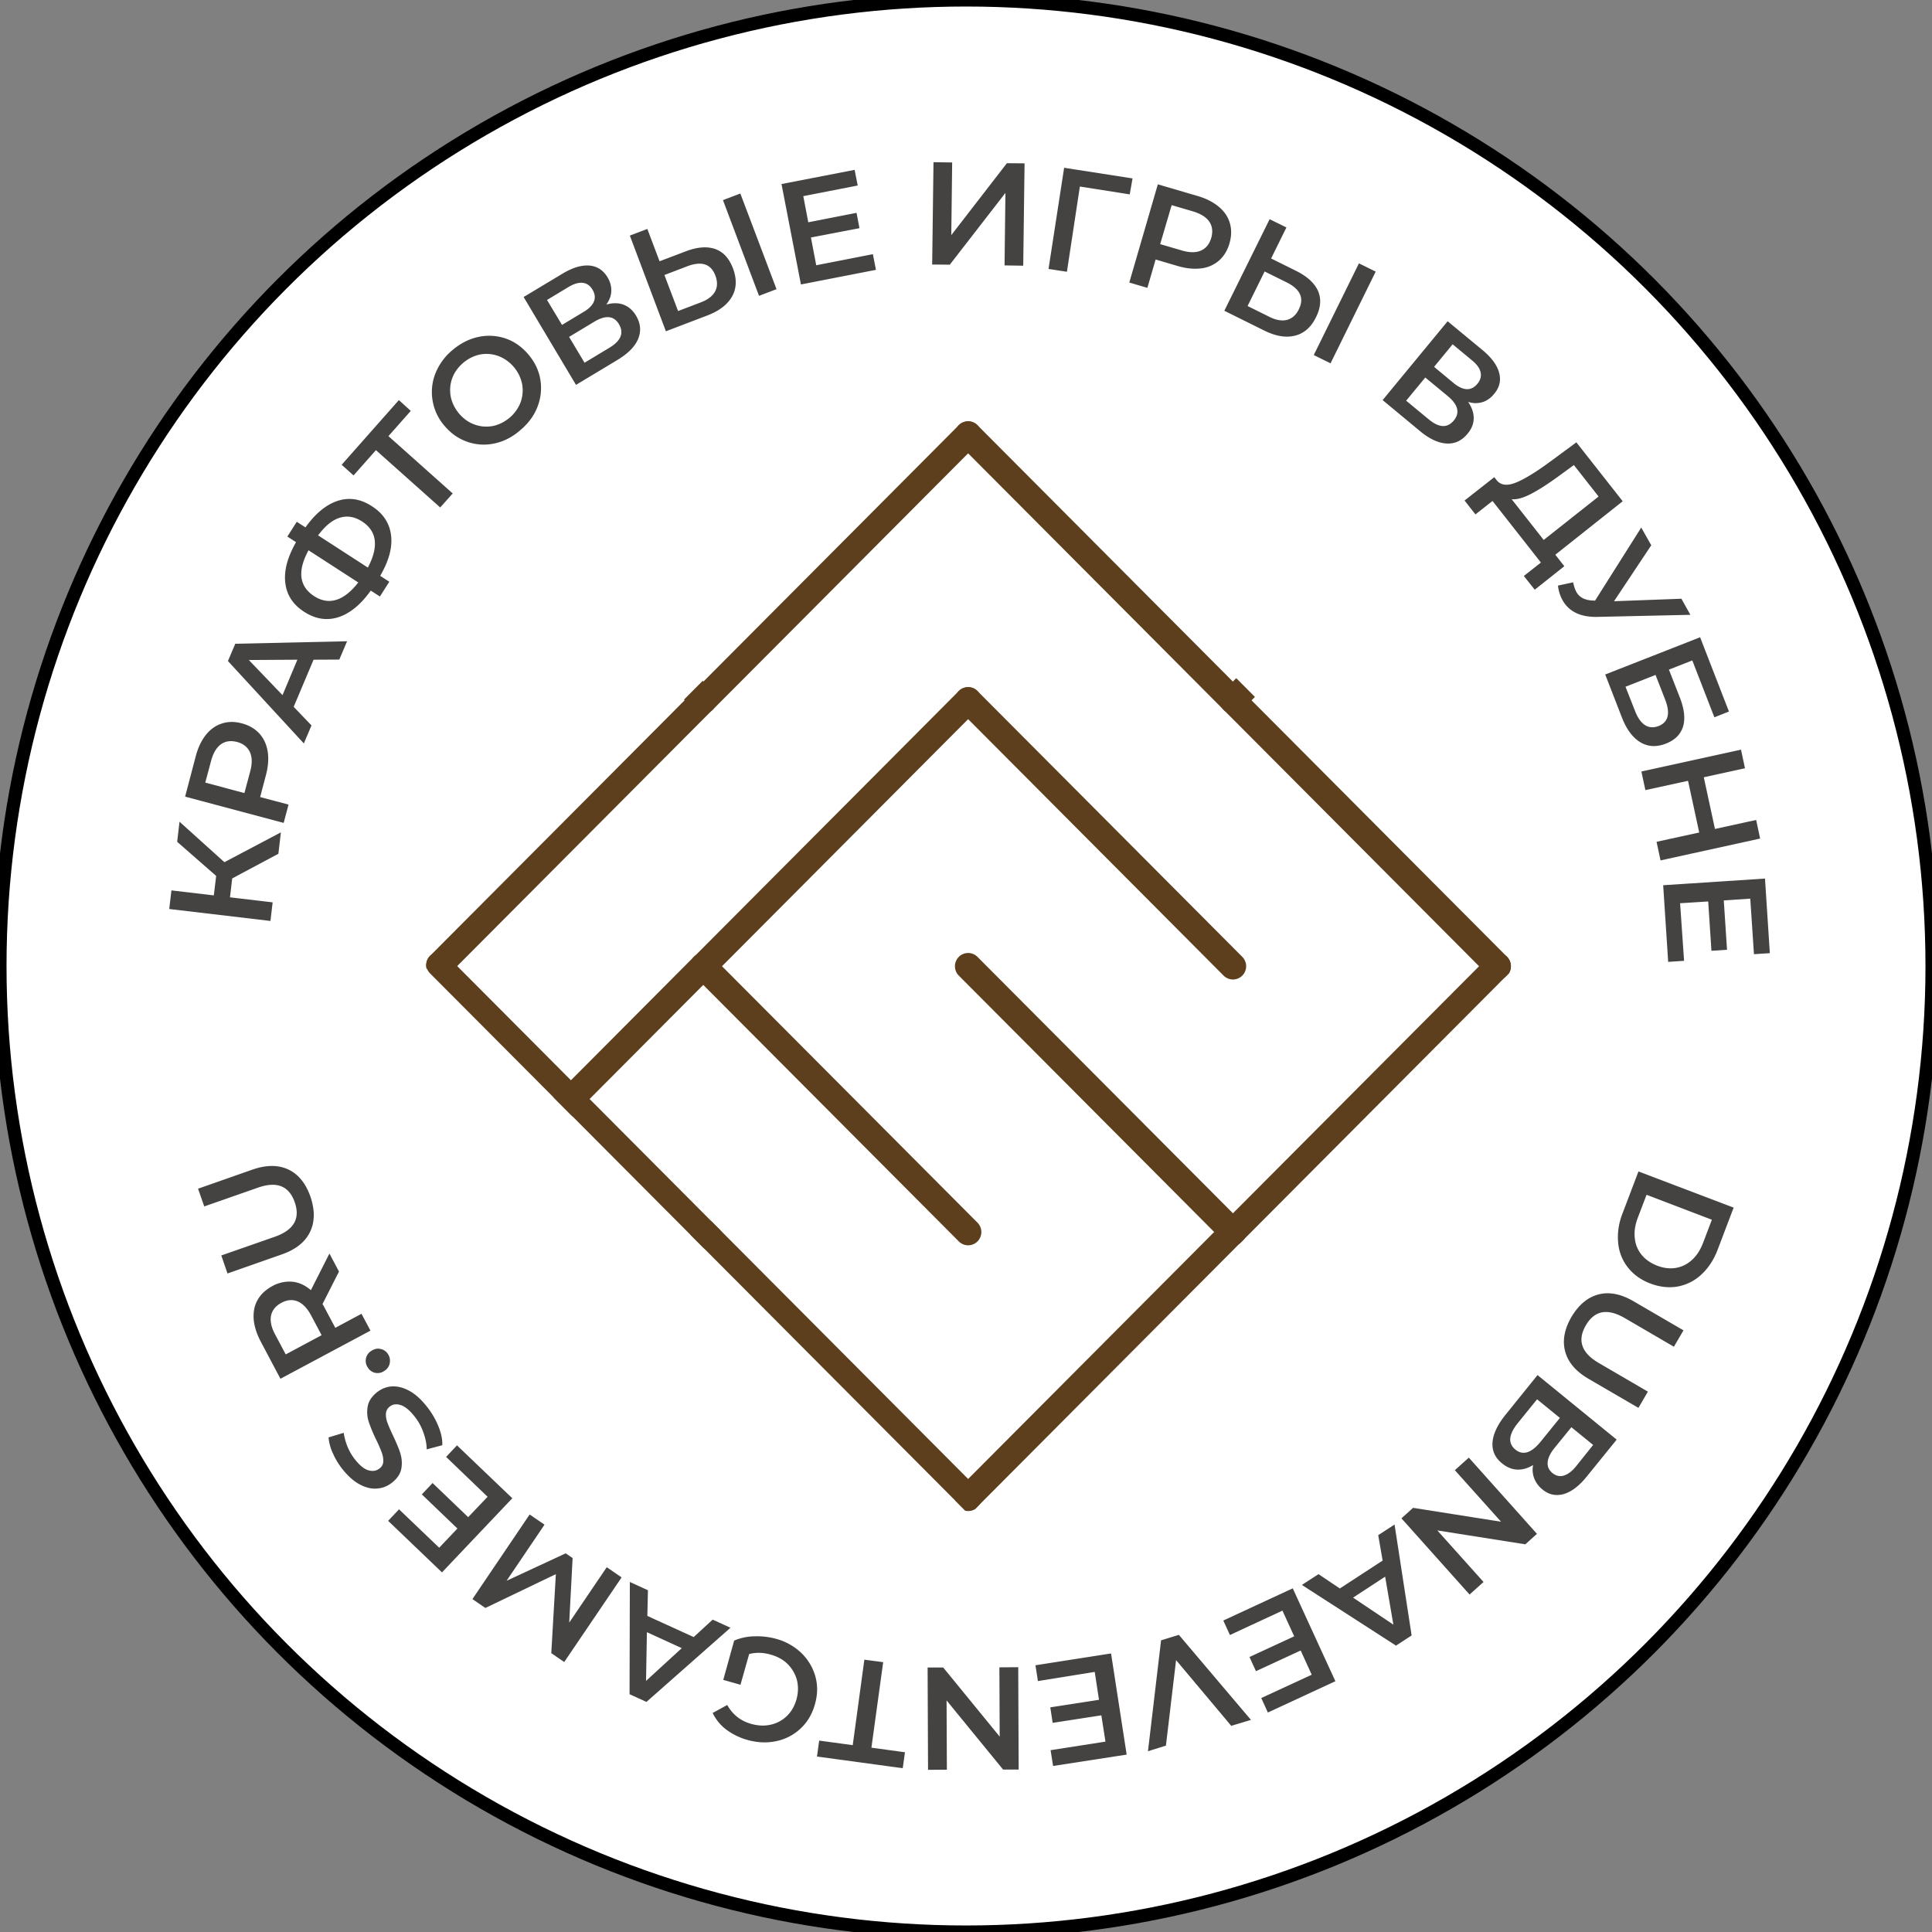 <svg xmlns="http://www.w3.org/2000/svg" fill="none" viewBox="0 0 148 148" width="148" height="148">
    <rect x="0" y="0" width="148" height="148" fill="#808080" stroke="none"/>
    <circle cx="74" cy="74" r="74" fill="#fff" stroke="#000"/>
    <g clip-path="url(#a)">
        <path fill="#5D3F1D"
              d="m94.996 95.235 20.589-20.669a1.03 1.03 0 0 0-.135-1.267 1.01 1.01 0 0 0-1.431 0L93.733 93.662a1.02 1.02 0 0 0 0 1.437c.35.34.868.385 1.263.136ZM94.703 51.951l-.97.973a1.02 1.02 0 0 0 0 1.437 1.01 1.01 0 0 0 1.432 0l.969-.973-1.431-1.437Z"/>
        <path fill="#5D3F1D"
              d="m115.281 74.871.304-.305a1.03 1.03 0 0 0-.135-1.267L95.165 52.936a1.01 1.01 0 0 0-1.432 0 1.02 1.02 0 0 0 0 1.436l20.286 20.364c.349.34.867.384 1.262.135ZM94.996 95.235l.304-.306a1.03 1.03 0 0 0-.135-1.267L74.879 73.3a1.01 1.01 0 0 0-1.43 0 1.02 1.02 0 0 0 0 1.437l20.284 20.363c.35.34.868.385 1.263.136ZM52.397 53.592l.766.77a1.01 1.01 0 0 0 1.431 0 1.02 1.02 0 0 0 0-1.438l-.766-.769-1.431 1.437ZM53.163 93.651a.99.99 0 0 0-.27.94l21.051 21.132c.26.057.53.011.767-.136l.304-.305a1.03 1.03 0 0 0-.135-1.267L54.595 93.651a1.01 1.01 0 0 0-1.432 0ZM73.448 54.372a1.02 1.02 0 0 1 0-1.436 1.01 1.01 0 0 1 1.431 0l20.286 20.363a1.02 1.02 0 0 1 0 1.437 1.01 1.01 0 0 1-1.432 0L73.448 54.372Z"/>
        <path fill="#5D3F1D"
              d="M73.448 34.009a1.02 1.02 0 0 1 0-1.437 1.01 1.01 0 0 1 1.431 0l20.286 20.364a1.02 1.02 0 0 1 0 1.436 1.01 1.01 0 0 1-1.432 0L73.448 34.01ZM53.163 74.736a1.02 1.02 0 0 1 0-1.437 1.01 1.01 0 0 1 1.431 0L74.88 93.662a1.02 1.02 0 0 1 0 1.437 1.01 1.01 0 0 1-1.43 0L53.162 74.735Z"/>
        <path fill="#5D3F1D"
              d="M54.594 54.372a1.01 1.01 0 0 1-1.431 0 1.02 1.02 0 0 1 0-1.436l20.285-20.364a1.01 1.01 0 0 1 1.431 0 1.02 1.02 0 0 1 0 1.437L54.594 54.372ZM93.733 93.651l-20.285 20.363a.99.99 0 0 0-.271.939l.766.77c.26.056.53.011.767-.136L95.3 94.918a1.03 1.03 0 0 0-.136-1.267 1.01 1.01 0 0 0-1.431 0Z"/>
        <path fill="#5D3F1D"
              d="m53.163 52.925-20.23 20.307a1.04 1.04 0 0 0-.27.939l.767.769a1.04 1.04 0 0 0 .935-.272l20.229-20.307a1.02 1.02 0 0 0 0-1.436 1.01 1.01 0 0 0-1.431 0ZM53.163 73.288l-10.75 10.793 1.43 1.436 10.751-10.792a1.02 1.02 0 0 0 0-1.437 1.01 1.01 0 0 0-1.43 0Z"/>
        <path fill="#5D3F1D"
              d="M54.594 74.736a1.01 1.01 0 0 1-1.431 0 1.02 1.02 0 0 1 0-1.437l20.285-20.363a1.01 1.01 0 0 1 1.431 0 1.02 1.02 0 0 1 0 1.436L54.594 74.736ZM55.157 95.54a.945.945 0 0 0 0-1.323L34.252 73.231a.936.936 0 0 0-1.318 0 .945.945 0 0 0 0 1.324l20.893 20.974a.94.94 0 0 0 1.33.012Z"/>
        <path fill="#444342"
              d="m17.787 67.291-.169 1.448 3.268.385-.169 1.425-7.753-.916.169-1.425 3.246.384.18-1.493-2.987-2.613.18-1.539 3.438 3.1 4.327-2.285-.191 1.64-3.539 1.89ZM15.77 56.296c.349-.43.755-.724 1.228-.871.473-.159.98-.159 1.533-.011.552.147.991.407 1.33.769.338.373.552.826.642 1.369.09.543.045 1.142-.124 1.798l-.45 1.709 2.174.577-.372 1.402-7.55-2.013.822-3.123c.17-.633.429-1.176.767-1.606Zm3.37 1.312c-.181-.384-.508-.645-.981-.77-.485-.123-.89-.067-1.24.182-.338.249-.597.679-.755 1.29l-.44 1.64 2.998.803.44-1.64c.169-.622.158-1.12-.023-1.505ZM24.02 50.537l-1.522 3.609 1.364 1.425-.586 1.38-5.815-6.312.563-1.324 8.565-.192-.597 1.403-1.972.011Zm-1.24 0-3.719.023 2.581 2.692 1.138-2.715ZM29.958 41.012c.113.927-.169 1.957-.834 3.1l.699.452-.721 1.131-.7-.452c-.765 1.075-1.6 1.753-2.478 2.036-.88.283-1.758.147-2.615-.407-.868-.554-1.352-1.301-1.454-2.229-.112-.928.17-1.968.823-3.11l-.665-.43.721-1.132.665.43c.767-1.075 1.6-1.754 2.48-2.037.878-.282 1.758-.147 2.614.419.868.554 1.352 1.301 1.465 2.229Zm-4.18 4.932c.574-.18 1.126-.633 1.667-1.324l-3.81-2.466c-.867 1.595-.72 2.772.44 3.519.564.362 1.139.452 1.702.271Zm2.93-4.536c-.068-.6-.395-1.086-.97-1.46-.575-.373-1.15-.464-1.724-.283-.575.181-1.116.634-1.646 1.347l3.81 2.466c.416-.78.597-1.47.53-2.07ZM31.469 31.475l-1.713 1.935 4.924 4.39-.958 1.074-4.924-4.39-1.713 1.935-.913-.815 4.384-4.955.913.826ZM37.858 33.974a3.793 3.793 0 0 1-2.073-.135c-.677-.238-1.251-.645-1.747-1.233a3.916 3.916 0 0 1-.902-1.935 3.884 3.884 0 0 1 .225-2.081 4.48 4.48 0 0 1 1.32-1.788c.608-.509 1.273-.848 1.983-.995a3.903 3.903 0 0 1 2.073.124c.676.238 1.251.645 1.747 1.233.496.588.8 1.233.913 1.935a3.955 3.955 0 0 1-.226 2.07c-.259.679-.71 1.278-1.318 1.787-.62.543-1.285.871-1.995 1.018Zm2.017-3.144A2.66 2.66 0 0 0 40 29.438a2.9 2.9 0 0 0-.63-1.312 2.878 2.878 0 0 0-1.184-.849 2.63 2.63 0 0 0-1.386-.124c-.474.09-.902.305-1.307.633-.395.34-.677.724-.846 1.177-.169.452-.203.916-.124 1.391.09.476.305.917.631 1.313.339.396.733.69 1.184.848.45.17.912.204 1.386.125.473-.09.901-.306 1.307-.634a2.93 2.93 0 0 0 .845-1.177ZM47.764 23.34c.395.148.71.43.958.838.35.588.406 1.177.17 1.765-.237.588-.767 1.131-1.59 1.629l-3.178 1.912-4.012-6.731 2.998-1.8c.755-.452 1.431-.655 2.029-.61.597.045 1.07.35 1.397.894.214.35.304.712.293 1.063-.011.362-.147.701-.383 1.03.484-.136.935-.136 1.318.01Zm-4.71 1.55 1.668-1.006c.405-.238.664-.51.777-.792.113-.283.08-.588-.113-.905-.191-.317-.439-.486-.743-.52-.305-.034-.665.067-1.07.305l-1.669 1.007 1.15 1.912Zm4.361-.056c-.394-.656-1.026-.712-1.905-.18l-1.915 1.153 1.183 1.98 1.916-1.154c.879-.532 1.115-1.131.721-1.799ZM54.785 19.076c.62.215 1.071.712 1.364 1.482.304.814.282 1.527-.068 2.15-.349.621-.991 1.12-1.927 1.47l-3.144 1.199-2.761-7.33 1.341-.51.935 2.478 2.029-.77c.868-.328 1.612-.384 2.231-.17Zm-.01 3.258c.19-.35.202-.758.022-1.233-.338-.883-1.048-1.12-2.153-.702l-1.747.668 1.048 2.76 1.747-.667c.53-.204.89-.475 1.082-.826Zm.608-7.003 1.33-.509 2.772 7.33-1.341.51-2.761-7.33ZM66.866 19.471l.236 1.2-5.747 1.12-1.488-7.693 5.601-1.086.237 1.199-4.17.814.383 2.003 3.697-.724.225 1.176-3.719.713.406 2.127 4.339-.849ZM71.51 12.424l1.43.022-.067 5.566 4.26-5.51 1.353.012-.102 7.84-1.431-.023.067-5.554-4.26 5.498-1.352-.011.102-7.84ZM86.543 14.89l-3.82-.6-.992 6.528-1.409-.215 1.195-7.75 5.24.815-.214 1.222ZM93.383 15.852c.417.362.699.77.834 1.256.135.475.124.995-.034 1.538-.157.543-.428.984-.8 1.313a2.506 2.506 0 0 1-1.375.6c-.54.067-1.138.01-1.791-.182l-1.691-.498-.631 2.172-1.386-.407 2.186-7.523 3.088.905c.642.192 1.183.475 1.6.826ZM91.986 19.2c.394-.17.653-.487.8-.973.135-.476.09-.894-.147-1.245-.236-.35-.664-.61-1.262-.792l-1.623-.475-.879 2.987 1.623.475c.597.18 1.105.192 1.488.023ZM100.968 22.289c.259.6.214 1.278-.158 2.014-.383.78-.924 1.244-1.623 1.414-.698.17-1.487.034-2.389-.419l-3.009-1.493 3.471-7.014 1.285.633-1.172 2.376 1.938.962c.834.418 1.386.927 1.657 1.527Zm-2.378 2.217c.383-.102.699-.373.913-.826.417-.848.101-1.538-.958-2.058l-1.668-.826-1.307 2.647 1.668.826c.507.26.957.328 1.352.237Zm5.511-4.332 1.284.633-3.459 7.025-1.285-.633 3.46-7.026ZM112.891 32.04c0 .42-.158.816-.473 1.189-.44.532-.97.78-1.601.746-.631-.034-1.318-.35-2.051-.961l-2.851-2.365 4.981-6.04 2.694 2.228c.676.566 1.093 1.131 1.251 1.72.157.588.033 1.12-.384 1.617-.259.317-.563.532-.901.634a1.81 1.81 0 0 1-1.093-.023c.293.43.439.849.428 1.256Zm-1.521.17c.484-.588.326-1.21-.463-1.866l-1.724-1.425-1.465 1.776 1.724 1.425c.789.656 1.432.69 1.928.09Zm-1.511-4.106 1.499 1.244c.361.295.699.453 1.003.464.305.012.575-.124.812-.407.236-.283.315-.577.248-.882-.068-.306-.282-.611-.643-.905l-1.499-1.245-1.42 1.731ZM119.833 43.376l-2.265 1.799-.834-1.052 1.307-1.03-3.707-4.717-1.308 1.03-.834-1.064 2.277-1.788.203.26c.327.374.822.419 1.499.136.676-.283 1.532-.814 2.592-1.595l1.994-1.47 3.55 4.513-5.161 4.096.687.882Zm-2.524-5.555c-.609.317-1.105.464-1.51.419l2.456 3.122 4.204-3.326-1.893-2.41-1.116.815c-.823.6-1.533 1.064-2.141 1.38ZM129.491 47.098l-7.156.159c-.631.01-1.172-.091-1.611-.306a2.314 2.314 0 0 1-1.026-.973 2.887 2.887 0 0 1-.349-1.12l1.16-.249c.068.317.147.555.248.736.226.407.631.622 1.206.656l.226.011 3.538-5.6.767 1.358-2.852 4.287 5.162-.192.687 1.233ZM130.236 48.817l2.209 5.69-1.116.442-1.691-4.356-1.791.702.845 2.16c.338.872.417 1.618.236 2.207-.191.6-.619 1.03-1.307 1.3-.721.283-1.375.25-1.961-.101-.586-.35-1.059-.984-1.42-1.912l-1.273-3.28 7.269-2.852Zm-4.981 5.657c.202.52.462.882.766 1.075.304.192.653.214 1.037.067.743-.294.912-.972.496-2.036l-.733-1.878-2.299.905.733 1.867ZM134.834 64.237l-7.63 1.674-.304-1.425 3.268-.713-.856-3.96-3.268.713-.305-1.425 7.63-1.674.304 1.425-3.155.69.856 3.96 3.156-.69.304 1.425ZM129.008 73.604l-1.218.08-.383-5.872 7.799-.51.372 5.714-1.217.079-.282-4.254-2.029.136.248 3.778-1.194.08-.248-3.779-2.153.136.305 4.412ZM132.805 92.509l-1.217 3.201c-.293.781-.71 1.415-1.24 1.912a3.627 3.627 0 0 1-1.814.928c-.676.124-1.386.045-2.107-.226-.722-.272-1.296-.69-1.725-1.233a3.535 3.535 0 0 1-.744-1.901c-.067-.724.034-1.47.339-2.251l1.217-3.202 7.291 2.772Zm-7.348.792c-.202.543-.281 1.052-.225 1.538.045.487.225.917.518 1.279.293.362.699.645 1.195.837.496.192.98.249 1.442.17.462-.08.868-.283 1.229-.611.36-.328.642-.77.845-1.301l.676-1.776-5.003-1.912-.677 1.776ZM122.448 99.16c.823-.214 1.724-.044 2.705.532l3.809 2.218-.733 1.256-3.764-2.195c-1.329-.769-2.321-.588-2.986.565-.665 1.143-.327 2.105.992 2.874l3.764 2.195-.722 1.244-3.809-2.217c-.98-.566-1.577-1.267-1.803-2.093-.225-.826-.067-1.708.474-2.647.563-.94 1.25-1.516 2.073-1.731ZM116.249 112.578c-.417-.011-.811-.17-1.194-.486-.53-.43-.767-.962-.721-1.596.045-.633.371-1.346 1.003-2.126l2.445-3.032 6.063 4.944-2.31 2.85c-.586.724-1.172 1.154-1.758 1.324-.598.158-1.138.045-1.623-.362a2.011 2.011 0 0 1-.631-.86 1.804 1.804 0 0 1-.079-1.007c-.383.238-.778.362-1.195.351Zm-.169-1.538c.586.475 1.229.271 1.939-.6l1.476-1.821-1.747-1.426-1.476 1.821c-.71.883-.766 1.55-.192 2.026Zm5.962-.351-1.668-1.358-1.296 1.595c-.316.396-.496.758-.518 1.086-.034.329.09.6.36.826.282.227.575.294.891.193.315-.102.631-.34.946-.736l1.285-1.606ZM112.575 122.148l-5.218-5.837.891-.804 6.739 1.064-3.539-3.948 1.071-.962 5.218 5.838-.891.803-6.739-1.064 3.539 3.949-1.071.961ZM102.637 121.685l3.279-2.139-.338-1.945 1.251-.815 1.308 8.496-1.195.781-7.212-4.65 1.273-.826 1.634 1.098Zm1.014.701 3.088 2.07-.631-3.677-2.457 1.607ZM94.217 125.249l-.507-1.109 5.32-2.466 3.267 7.116-5.172 2.398-.507-1.109 3.865-1.787-.845-1.856-3.426 1.584-.496-1.086 3.426-1.584-.902-1.968-4.023 1.867ZM87.94 134.152l1.003-8.496 1.364-.419 5.522 6.516-1.51.453-4.226-5.035-.778 6.551-1.375.43ZM79.51 128.778l-.19-1.211 5.792-.905 1.195 7.749-5.635.871-.192-1.21 4.204-.656-.316-2.014-3.73.577-.18-1.188 3.73-.577-.327-2.138-4.35.702ZM71.092 135.577l-.033-7.84h1.194l4.328 5.295-.023-5.306 1.443-.011.033 7.84H76.84l-4.328-5.295.023 5.306-1.443.011ZM66.754 133.88l2.57.351-.17 1.222-6.57-.894.169-1.222 2.57.351.89-6.55 1.442.192-.901 6.55ZM56.724 129.061l-1.319-.374.834-3.009a4.096 4.096 0 0 1 1.555-.328 5.439 5.439 0 0 1 1.657.192 4.49 4.49 0 0 1 1.938 1.086 4.006 4.006 0 0 1 1.07 1.788c.192.69.181 1.402-.033 2.138-.203.735-.563 1.357-1.082 1.844a3.875 3.875 0 0 1-1.837.973c-.71.158-1.453.136-2.231-.079a4.906 4.906 0 0 1-1.634-.792 3.456 3.456 0 0 1-1.048-1.279l1.115-.611c.417.736 1.026 1.222 1.837 1.448.53.148 1.037.17 1.51.057a2.575 2.575 0 0 0 1.229-.667c.35-.34.586-.77.732-1.279.136-.509.147-.984.034-1.459a2.774 2.774 0 0 0-.699-1.222c-.349-.351-.788-.588-1.307-.735-.586-.17-1.138-.181-1.656-.046l-.665 2.354ZM49.59 123.788l3.55 1.618 1.454-1.335 1.364.622-6.435 5.68-1.296-.589.022-8.598 1.386.634-.045 1.968Zm-.034 1.245-.067 3.733 2.738-2.511-2.67-1.222ZM41.712 116.797l-2.907 4.299 4.53-2.104.53.362-.26 4.944 2.875-4.243 1.138.781-4.395 6.482-.992-.679.35-6.052-5.399 2.591-.992-.679 4.384-6.483 1.139.781ZM34.174 111.605l.834-.883 4.237 4.05-5.387 5.68-4.125-3.949.834-.882 3.077 2.941 1.397-1.47-2.727-2.614.823-.871 2.727 2.614 1.488-1.562-3.178-3.054ZM33.576 109.24c.225.543.327 1.041.304 1.471l-1.194.317c0-.407-.09-.849-.26-1.312a4.08 4.08 0 0 0-.698-1.245c-.36-.452-.71-.735-1.037-.837-.327-.102-.608-.068-.845.124a.718.718 0 0 0-.282.532c-.011.215.023.441.113.69.09.238.225.566.417.962.259.554.462 1.018.575 1.391.112.374.146.758.078 1.154-.067.396-.304.758-.698 1.075-.338.271-.71.43-1.139.464-.416.045-.867-.057-1.318-.294-.462-.238-.902-.623-1.33-1.154a5.395 5.395 0 0 1-.744-1.211 3.635 3.635 0 0 1-.35-1.256l1.162-.35c.056.396.169.769.315 1.12.158.35.338.667.564.939.36.452.698.724 1.025.814.327.091.609.046.857-.158a.672.672 0 0 0 .27-.532 1.759 1.759 0 0 0-.124-.69c-.09-.249-.225-.566-.417-.961a11.6 11.6 0 0 1-.575-1.381 2.403 2.403 0 0 1-.078-1.165c.067-.396.293-.747.687-1.075.338-.271.71-.43 1.127-.463.417-.034.856.067 1.319.305.462.238.901.622 1.34 1.165a6.05 6.05 0 0 1 .936 1.561ZM29.857 104.421a.863.863 0 0 1-.406.588.886.886 0 0 1-.698.159.866.866 0 0 1-.575-.408.89.89 0 0 1 .27-1.278c.226-.147.451-.204.7-.147a.87.87 0 0 1 .574.396c.135.215.18.441.135.69ZM25.968 97.406l-1.262 2.49c.034.056.09.146.146.259l.834 1.562 2.006-1.075.688 1.29-6.897 3.688-1.51-2.851c-.316-.6-.496-1.177-.541-1.72-.034-.554.056-1.041.304-1.47.237-.43.62-.781 1.116-1.053a2.676 2.676 0 0 1 1.543-.339c.508.045.981.272 1.42.645l1.42-2.806.733 1.38Zm-5.207 3.383c-.078.419.023.905.327 1.459l.8 1.505 2.75-1.471-.8-1.504c-.293-.555-.642-.917-1.037-1.086-.394-.159-.811-.125-1.25.113-.44.237-.7.565-.79.984ZM23.749 94.375c-.372.769-1.093 1.346-2.164 1.72l-4.158 1.459-.474-1.38 4.114-1.437c1.442-.51 1.95-1.392 1.51-2.647-.44-1.245-1.375-1.618-2.817-1.11l-4.114 1.438-.473-1.358 4.158-1.46c1.07-.373 1.984-.373 2.761-.01.767.361 1.33 1.063 1.69 2.08.35 1.042.339 1.935-.033 2.705Z"/>
    </g>
    <defs>
        <clipPath id="a">
            <path fill="#fff" d="M12.964 12.424h122.613v123.153H12.964z"/>
        </clipPath>
    </defs>
</svg>